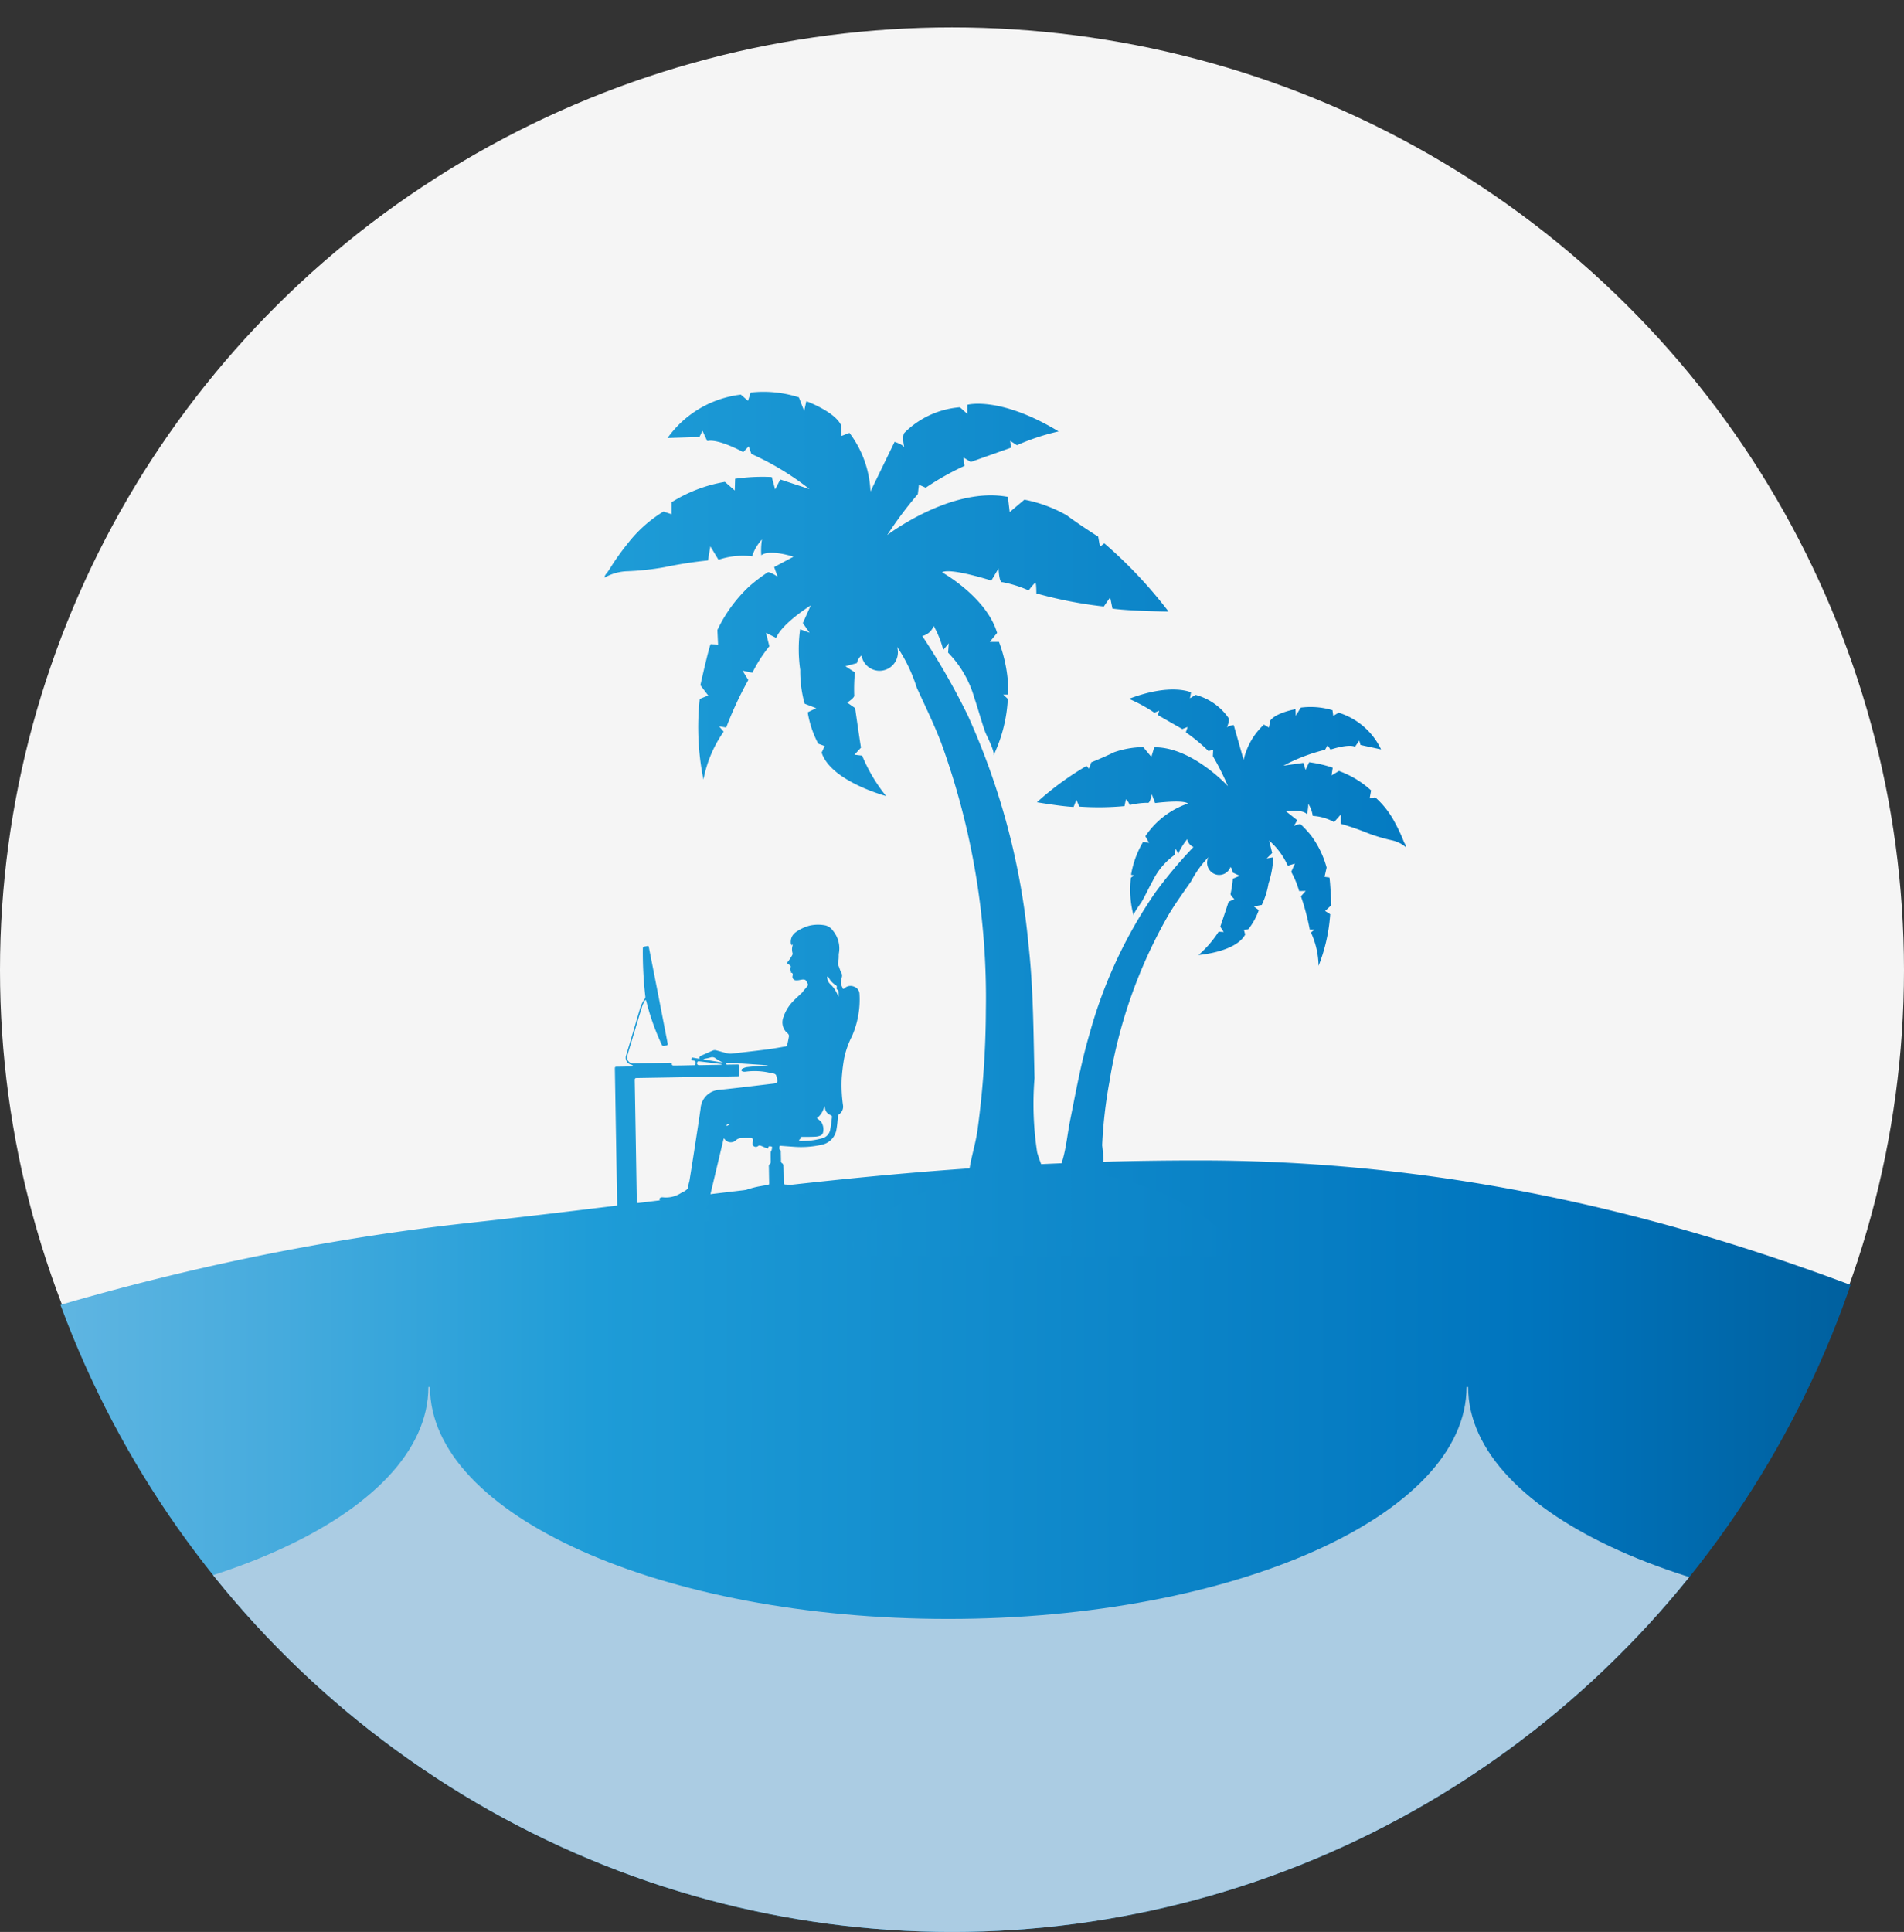 <svg xmlns="http://www.w3.org/2000/svg" xmlns:xlink="http://www.w3.org/1999/xlink" width="99" height="100.424" viewBox="0 0 99 100.424">
  <rect x="0" y="0" width="99" height="100.424" fill="#333333" stroke="none"/>
  <defs>
    <clipPath id="clip-path">
      <ellipse id="Ellipse_295" data-name="Ellipse 295" cx="49.5" cy="50.212" rx="49.5" ry="50.212" fill="none"/>
    </clipPath>
    <linearGradient id="linear-gradient" x1="-0.061" y1="0.5" x2="0.501" y2="0.5" gradientUnits="objectBoundingBox">
      <stop offset="0" stop-color="#cce0f4"/>
      <stop offset="0.064" stop-color="#c2dcf2"/>
      <stop offset="0.171" stop-color="#a9d2ee"/>
      <stop offset="0.307" stop-color="#7fc2e7"/>
      <stop offset="0.465" stop-color="#46abdd"/>
      <stop offset="0.567" stop-color="#1e9cd7"/>
      <stop offset="0.865" stop-color="#0075be"/>
      <stop offset="0.994" stop-color="#005b97"/>
    </linearGradient>
    <linearGradient id="linear-gradient-2" x1="-3.191" y1="0.5" x2="2.421" y2="0.5" xlink:href="#linear-gradient"/>
    <linearGradient id="linear-gradient-3" x1="-6.054" y1="0.5" x2="2.53" y2="0.5" xlink:href="#linear-gradient"/>
    <linearGradient id="linear-gradient-4" x1="-5.414" y1="0.5" x2="2.955" y2="0.5" xlink:href="#linear-gradient"/>
    <linearGradient id="linear-gradient-5" x1="-7.401" y1="0.5" x2="5.541" y2="0.5" xlink:href="#linear-gradient"/>
  </defs>
  <g id="Group_1889" data-name="Group 1889" transform="translate(21927 22473.424)">
    <ellipse id="Ellipse_292" data-name="Ellipse 292" cx="49.5" cy="49" rx="49.5" ry="49" transform="translate(-21927 -22472)" fill="#f5f5f5"/>
    <g id="Group_1312" data-name="Group 1312" transform="translate(-25426.564 -18467.947)">
      <g id="Group_1311" data-name="Group 1311" transform="translate(3499.564 -4005.476)" clip-path="url(#clip-path)">
        <g id="Group_53" data-name="Group 53" transform="translate(-48.048 16.645)">
          <path id="Path_3433" data-name="Path 3433" d="M3598.825-3836.031c.324.145.657.3,1.012.428.7.27,1.439.572,2.2.876.37.165.773.3,1.173.441l1.208.435,1.226.443,1.257.386c.841.248,1.674.525,2.51.751l2.462.617c.794.218,1.577.353,2.315.509l2.085.424c.37.074.74.13,1.077.188l-1.38-.417q-5.943-1.812-11.865-3.683-3.6-1.126-7.2-2.228c.309.133.638.269.979.428Z" transform="translate(-3480.178 3940.894)" fill="#458ac9"/>
          <path id="Path_3434" data-name="Path 3434" d="M3529.073-3863.183a1.512,1.512,0,0,1-1.48-1.219c-.683-.023-1.312-.02-1.879,0v.088a3.382,3.382,0,0,0,3.357,3.406,3.373,3.373,0,0,0,3.317-2.877c-.659-.15-1.3-.27-1.92-.362A1.5,1.5,0,0,1,3529.073-3863.183Z" transform="translate(-3459.216 3948.728)" fill="#458ac9"/>
          <path id="Path_3435" data-name="Path 3435" d="M3726.779-3980.088s-4.641,6.13-15.307,5.88c-8.444-.2-18.722-2.063-22.867,5.348-4.331-5.854-13.565-4.247-21.227-4.066-10.218.24-14.665-5.629-14.665-5.629s-3.99-4.607-2.96,0c1.312,5.882,9.782,21.244,32,30.624.133-.6.257-1.193.386-1.775.219-1.084.4-2.144.589-3.171l.472-2.992a28.381,28.381,0,0,1,1.246-5.188,21.814,21.814,0,0,1,1.676-3.744,13.459,13.459,0,0,1,1.508-2.15,6.168,6.168,0,0,1,.647-.663,6.2,6.2,0,0,0-.607.7,14.862,14.862,0,0,0-1.382,2.212,21.487,21.487,0,0,0-1.494,3.764,30.74,30.74,0,0,0-1.034,5.151l-.38,3c-.155,1.039-.323,2.119-.518,3.219a70.1,70.1,0,0,1-1.591,6.857,52.956,52.956,0,0,1-2.61,7.073,39.09,39.09,0,0,1-3.907,6.738,34.371,34.371,0,0,1-5.266,5.725,34.9,34.9,0,0,1-6.18,4.25,43.258,43.258,0,0,1-6.386,2.814c-1.039.376-2.073.684-3.066.987-1,.265-1.97.541-2.912.751-1.872.455-3.611.751-5.15,1s-2.889.422-4,.544-1.989.2-2.59.261l-.916.082c-.414.046-11.907,2.677-26.495-3.427-16.489-6.9-37.836-22.632-68.435-22.632-14.646,0-24.576,1.79-37.858,3.237-36.53,3.98-62.25,24.083-62.25,24.083-7.8,0-6.572,3.91-6.572,3.91l1.04.1h.74v0q6.184.513,12.36,1.106c4.118.394,8.235.8,12.345,1.278s8.22.97,12.318,1.574l3.071.486,1.531.281c.511.1,1.023.188,1.532.3l1.528.346.757.216c.248.068.5.171.756.256a15.4,15.4,0,0,1,2.867,1.388c3.674,2.235,6.016,5.967,9.593,7.881a14.859,14.859,0,0,0,5.735,1.734c.5.063,1.008.082,1.515.112l1.557.1c1.029.041,2.074.188,3.114.292,2.637.321,5.248.771,7.845,1.285a4.242,4.242,0,0,0-.074.75,12.373,12.373,0,0,1,1.11,4.943,26.3,26.3,0,0,1-.385,5.091c-.275,1.688-.655,3.342-1.064,4.989s-.855,3.287-1.175,4.933a10.527,10.527,0,0,0-.163,1.227,4.163,4.163,0,0,0,0,.584l.019.157.01.088v.051l.065.3c.185.812.429,1.624.679,2.428.5,1.607,1.079,3.19,1.708,4.758s1.321,3.1,2.062,4.61,1.558,2.982,2.4,4.432c.883,1.428,1.763,2.858,2.76,4.205.968,1.367,2.035,2.656,3.128,3.92l.856.912c.289.3.555.615.872.9.607.563,1.184,1.173,1.83,1.7l.945.814c.32.264.657.506.986.761s.654.514,1,.751l1.034.69c.675.482,1.415.859,2.125,1.281a12.363,12.363,0,0,0,1.1.563l1.11.542c.755.334,1.531.62,2.294.938.788.244,1.571.5,2.362.732.805.178,1.6.388,2.4.541.816.118,1.626.274,2.445.362.823.056,1.645.14,2.468.176h1.533c-.629-.876-1.193-1.773-1.743-2.692-.714-1.2-1.358-2.439-1.957-3.686-.3-.63-.594-1.259-.856-1.9l-.405-.963-.37-.977c-.259-.646-.477-1.313-.7-1.968s-.42-1.327-.618-1.995-.37-1.345-.538-2.025l-.248-1.019-.2-1.015-.2-1.017c-.073-.359-.122-.685-.185-1.03l-.356-2.042c-.231-1.362-.464-2.722-.712-4.079s-.5-2.71-.808-4.049-.646-2.668-1.036-3.98l-.327-.972-.165-.486-.185-.477-.37-.951-.428-.929c-.135-.313-.3-.612-.461-.909s-.312-.606-.492-.9c-.361-.576-.7-1.166-1.11-1.708-.2-.272-.384-.562-.6-.821l-.64-.79c-.425-.525-.925-1.024-1.365-1.531a9.683,9.683,0,0,1-2.7-7.693,14.3,14.3,0,0,1,.974-4.042,17.749,17.749,0,0,1,1.955-3.641,25.272,25.272,0,0,0-2.053,5.333c2.371.708,6.633,1.989,7.886,2.344,1,.283,1.992.58,2.985.875,3.974,1.184,7.924,2.426,11.874,3.674s7.893,2.5,11.848,3.723,7.917,2.4,11.9,3.525a197.609,197.609,0,0,0,24.158,5.472,96.289,96.289,0,0,0,12.318,1.107,57.283,57.283,0,0,0,12.325-.989l.257-.015c38.507-17.794,58.322-47.043,61.528-81.5,26.907-9.469,36.894-27.317,38.357-33.875C3730.942-3984.9,3726.779-3980.088,3726.779-3980.088Zm-219.755,83a4.253,4.253,0,0,1-4.883,3.543,4.29,4.29,0,0,1-3.55-4.243v-.081a20.911,20.911,0,0,0-3.177.386,11.113,11.113,0,0,1,6.806-5.081c4.995-1.43,11.269,8,11.269,8a26.33,26.33,0,0,0-6.465-2.523Z" transform="translate(-3432.979 3982.219)" fill="url(#linear-gradient)"/>
          <path id="Path_3436" data-name="Path 3436" d="M3537.7-3851.13l-1.524-.169c-.255-.026-.507-.062-.764-.079l-.773-.051-.381-.024.279.3c.244.269.555.581.952.994l1.321,1.314c1.178,1.143,2.433,2.277,3.731,3.377.664.563,1.387,1.142,2.151,1.747l.659.5.924.7c.3.224.6.437.915.655l.512.362c.135.094.275.188.41.278a24.98,24.98,0,0,0,.413-4.5c0-.33-.015-.662-.038-.994l-.085-.077a2.618,2.618,0,0,0,.011.292c-.346-.308-.677-.608-.984-.889q-.372-.341-.709-.646c-.359-.313-.668-.625-.942-.9l-1.479-1.479C3540.774-3850.7,3539.236-3850.938,3537.7-3851.13Z" transform="translate(-3461.731 3945.042)" fill="#458ac9"/>
          <path id="Path_3437" data-name="Path 3437" d="M3529.608-3852.554l-.6-.04c-.526-.032-1.053-.054-1.576-.122a15.72,15.72,0,0,1-6.06-1.857c-.348-.187-.683-.4-1.01-.622.473.583,1.1,1.331,1.877,2.225,1,1.111,2.362,2.6,4.07,4.263a73.7,73.7,0,0,0,5.764,5,75.3,75.3,0,0,0,7.425,5.1c.5.3,1,.589,1.5.876.339-1.28.652-2.566.9-3.865-.214-.149-.435-.3-.647-.448-.185-.13-.352-.253-.524-.376-.309-.221-.612-.441-.9-.664l-1.55-1.2c-.777-.629-1.511-1.224-2.187-1.819-.4-.339-.75-.647-1.065-.938l-.344-.313c-.217-.188-.427-.387-.629-.576l-.447-.432c-.437-.421-.85-.818-1.216-1.2l-.7-.708-.6-.644c-.37-.4-.692-.739-.94-1.026Z" transform="translate(-3457.641 3946.106)" fill="#458ac9"/>
          <path id="Path_3438" data-name="Path 3438" d="M3485.682-3870.637l-.134-.26q-3.744-.562-7.5-1.039l.135.266c.139.274.326.642.566,1.092.823,1.572,1.689,3.085,2.644,4.627a80.885,80.885,0,0,0,4.7,6.793,78.779,78.779,0,0,0,7.1,8,81.742,81.742,0,0,0,9.66,8.117,89.2,89.2,0,0,0,12.045,7.235,102.67,102.67,0,0,0,13,5.357q-.172-.538-.333-1.081c-.207-.711-.4-1.426-.573-2.152-2.5-1.012-4.9-2.1-7.166-3.261a83.394,83.394,0,0,1-11.158-6.851,79.088,79.088,0,0,1-8.949-7.621,76.741,76.741,0,0,1-6.6-7.448,68.112,68.112,0,0,1-4.382-6.316c-1.19-1.942-1.99-3.409-2.455-4.3-.186-.329-.324-.614-.439-.843C3485.782-3870.443,3485.73-3870.546,3485.682-3870.637Z" transform="translate(-3445.182 3950.866)" fill="#458ac9"/>
          <path id="Path_3439" data-name="Path 3439" d="M3444.647-3875.748l.233.411.771,1.548c.555,1.126,1.583,3.19,3.061,5.746a89.28,89.28,0,0,0,5.549,8.425,87.46,87.46,0,0,0,8.57,9.851,89.554,89.554,0,0,0,11.839,9.861,100.712,100.712,0,0,0,14.872,8.549l2.035.952c.437.2.9.386,1.338.563.248.1.5.2.74.3l3.165,1.3c.219.082.444.162.668.24l.405.143,4.36,1.54,5.59,1.678c.239.066.485.126.74.188l4.983,1.235c.294.078.6.139.89.188l1.424.281,1.72.339c.979.188,1.959.391,2.942.575l1.6.24c-.255-.5-.5-1-.74-1.5-.1-.221-.208-.443-.309-.664l-.089-.017c-.239-.043-.477-.084-.714-.139l-5.44-1.251-4.284-1.194a111.033,111.033,0,0,1-16.211-6.167,91.16,91.16,0,0,1-14.018-8.232,88.5,88.5,0,0,1-11.141-9.431,84.99,84.99,0,0,1-8.081-9.356,80.154,80.154,0,0,1-5.239-7.984c-1.333-2.322-2.275-4.218-2.869-5.441l-.955-1.984Q3448.35-3875.36,3444.647-3875.748Z" transform="translate(-3435.347 3951.95)" fill="#458ac9"/>
          <path id="Path_3440" data-name="Path 3440" d="M3548.618-3847.9c.23.2.47.419.72.645l.688.616v.17l.083.074a12.287,12.287,0,0,0-.555-2.884q-1.48-.3-2.959-.576l1.085,1.075C3547.955-3848.508,3548.264-3848.2,3548.618-3847.9Z" transform="translate(-3465.365 3944.587)" fill="#458ac9"/>
          <path id="Path_3441" data-name="Path 3441" d="M3463.165-3873.711q-3.367-.4-6.735-.782l-.662-.073.869,1.754c.6,1.207,1.561,3.075,2.918,5.378a84.216,84.216,0,0,0,13.354,17.128,87.9,87.9,0,0,0,11.112,9.29,94.138,94.138,0,0,0,13.918,8.151,113.842,113.842,0,0,0,16.093,6.147l4.254,1.2,5.415,1.265c.1.022.2.041.3.06q-.554-1.239-1.055-2.5l-.226-.06-.817-.218-2.5-.674-3.46-1.091-.546-.172c-.468-.147-.951-.3-1.419-.479l-3.831-1.409-3.729-1.565c-.518-.207-1.029-.451-1.524-.687l-2.093-1a90.615,90.615,0,0,1-13.074-7.789,84.98,84.98,0,0,1-10.418-8.841,82.087,82.087,0,0,1-7.584-8.735,75.742,75.742,0,0,1-4.954-7.44c-1.215-2.084-2.1-3.805-2.726-5.067-.294-.6-.519-1.055-.665-1.364Z" transform="translate(-3438.622 3951.614)" fill="#458ac9"/>
          <path id="Path_3442" data-name="Path 3442" d="M3435.189-3873.838c.86,1.74,1.85,3.678,3.237,6.065a92.1,92.1,0,0,0,5.9,8.876,90.536,90.536,0,0,0,9.113,10.34,94.5,94.5,0,0,0,12.592,10.292l2.871,1.894c.257.17.524.347.8.5l3.868,2.3,4.566,2.42,3.7,1.738a125.919,125.919,0,0,0,18.225,6.489l4.818,1.2c.678.188,1.374.319,2.052.452l5.293,1.047c.54.093,1.088.172,1.637.253l.838.126q.883.13,1.764.265c1.051.159,2.137.324,3.206.467l.812.084q-.556-.977-1.071-1.97l-2.1-.308c-1.011-.188-2.014-.376-3.017-.578l-1.665-.324-1.413-.276c-.3-.058-.618-.12-.926-.2l-4.6-1.125-.438-.107c-.237-.058-.473-.115-.711-.178l-5.625-1.667-4.386-1.542-.406-.145c-.228-.081-.457-.16-.683-.244l-3.183-1.3c-.247-.1-.492-.2-.74-.3-.449-.187-.914-.375-1.361-.576l-2.035-.957a98,98,0,0,1-14.973-8.631,90.213,90.213,0,0,1-11.868-10.005,88.049,88.049,0,0,1-8.572-9.969,83.065,83.065,0,0,1-5.524-8.522c-1.449-2.567-2.464-4.676-3.009-5.817l-.749-1.548-.354-.64c-1.125-.116-2.247-.236-3.372-.348l-2.081-.024a8.418,8.418,0,0,0-1.577.272l.333.589C3434.564-3875.1,3434.832-3874.552,3435.189-3873.838Z" transform="translate(-3432.224 3952.118)" fill="#458ac9"/>
          <path id="Path_3443" data-name="Path 3443" d="M3518.829-3818.3c-1.093-.143-2.2-.308-3.265-.465q-.863-.129-1.728-.253l-.9-.133c-.531-.077-1.06-.154-1.587-.242l-5.274-1.026c-.7-.133-1.419-.272-2.118-.458l-4.837-1.184a123.822,123.822,0,0,1-18.347-6.509l-3.729-1.747-4.6-2.439-3.885-2.316c-.3-.17-.6-.375-.881-.562l-2.808-1.876a95.027,95.027,0,0,1-12.628-10.44,91.048,91.048,0,0,1-9.118-10.461,86.164,86.164,0,0,1-5.864-8.975c-1.363-2.4-2.338-4.364-3.187-6.126-.342-.719-.61-1.264-.792-1.632l-.359-.653c-2.3.865-1.6,2.925.185,5.644,2.177,3.313,18.528,45.774,87.42,52.642l-.4-.665Z" transform="translate(-3431.465 3951.965)" fill="#458ac9"/>
          <path id="Path_3444" data-name="Path 3444" d="M3474.309-3872.381l-2.286-.291q-2.569-.318-5.139-.623l.1.2c.151.308.371.76.68,1.351.644,1.25,1.542,2.952,2.774,5.007a81.19,81.19,0,0,0,12.578,15.964,84.272,84.272,0,0,0,10.392,8.7,93.85,93.85,0,0,0,12.978,7.71l2.1,1c.48.23.978.469,1.48.668l3.713,1.557,3.811,1.407c.457.188.924.331,1.393.476l.544.175,3.437,1.1,2.495.676.538.147q-.534-1.395-1-2.815a100.606,100.606,0,0,1-13.617-5.552,85.742,85.742,0,0,1-12.134-7.318,82.382,82.382,0,0,1-9.682-8.256,79.408,79.408,0,0,1-7.094-8.108,74.228,74.228,0,0,1-4.669-6.888c-.94-1.563-1.789-3.1-2.589-4.691-.254-.49-.446-.884-.585-1.165Z" transform="translate(-3441.894 3951.252)" fill="#458ac9"/>
          <path id="Path_3445" data-name="Path 3445" d="M3496.991-3869.023c-.5-.127-1.006-.214-1.509-.313l-1.517-.294-3.054-.516c-.525-.083-1.052-.162-1.58-.24v.011l.161.3c.119.228.266.51.452.839.477.878,1.294,2.325,2.506,4.237a75.638,75.638,0,0,0,11.025,13.561,78.261,78.261,0,0,0,8.929,7.485,87.216,87.216,0,0,0,11.073,6.775c2.076,1.07,4.306,2.086,6.659,3.051a.35.35,0,0,0-.011-.105,4.42,4.42,0,0,1,0-.687,10.893,10.893,0,0,1,.186-1.291c.073-.355.156-.708.242-1.056-.656-.322-1.312-.648-1.966-.987a79.26,79.26,0,0,1-10.183-6.292,76.075,76.075,0,0,1-8.207-6.943,71.652,71.652,0,0,1-6.1-6.755,69.6,69.6,0,0,1-4.1-5.7c-.99-1.528-1.7-2.779-2.22-3.694l-.1-.188-.655-1.207Z" transform="translate(-3448.504 3950.426)" fill="#458ac9"/>
          <path id="Path_3446" data-name="Path 3446" d="M3513.451-3859.8a34.057,34.057,0,0,1-2.73-2.469,27.826,27.826,0,0,0-4.662-4,14.606,14.606,0,0,0-2.706-1.345c-.238-.083-.46-.177-.712-.25l-.739-.218-.954-.225.607,1.067c.532.9,1.259,2.133,2.267,3.633,1.341,1.995,2.693,3.832,4.134,5.614a71.274,71.274,0,0,0,6.1,6.641,75.619,75.619,0,0,0,8.193,6.8,83.621,83.621,0,0,0,10.1,6.216c.6.314,1.209.616,1.816.914.276-1.053.577-2.094.858-3.141l.045-.163c-.568-.328-1.126-.66-1.665-1a76.015,76.015,0,0,1-7.442-5.218,74.294,74.294,0,0,1-5.762-5.094c-1.377-1.361-2.7-2.785-4.04-4.354-1.11-1.324-1.914-2.354-2.392-2.985Z" transform="translate(-3451.924 3949.833)" fill="#458ac9"/>
          <path id="Path_3447" data-name="Path 3447" d="M3590.564-3838.518l-.533-.3q-1.682-.508-3.367-1.006c-.991-.291-1.982-.583-2.976-.861s-1.987-.563-2.987-.83l-.74-.2-.388-.107-.37-.11-1.237-.362.231.157,2.138,1.359c.26.157.533.317.818.482l.523.3.449.26c.335.188.681.4,1.046.588l1.664.889c.37.188.74.376,1.13.563.22.107.442.214.666.324l.943.456,1.978.878c.358.162.684.3,1.021.432l2.125.857c.454.173.925.338,1.382.505l.818.294.4.145c.235.086.471.172.712.245l2.857.9,2.894.783c.5.127,1.008.243,1.5.354q.407.09.812.188l1.148.263c.235.053.474.1.711.141l.429.081,2.25.422c.473.086.953.155,1.415.221.257.037.514.075.768.115s.531.079.793.118c.44.067.871.133,1.3.188l1.469.165c.83.094,1.627.188,2.386.259l3.269.248c.386.035.75.049,1.11.063l1.315.052-.085-.022c-3.3-.9-6.58-1.865-9.854-2.852h-.016c-.532-.075-1.133-.135-1.784-.244l-2.1-.376c-.74-.135-1.533-.263-2.334-.463l-2.481-.575c-.844-.2-1.685-.469-2.534-.7l-1.271-.359-1.243-.419-1.223-.412c-.4-.137-.8-.267-1.184-.428-.764-.317-1.508-.615-2.2-.914-.354-.141-.683-.306-1-.462l-.925-.452-.853-.422C3591.052-3838.249,3590.8-3838.38,3590.564-3838.518Z" transform="translate(-3474.602 3942.44)" fill="#458ac9"/>
          <path id="Path_3448" data-name="Path 3448" d="M3577.364-3837.329l2.62,1.314c.415.219.839.4,1.295.6l1.494.655.537.239c.3.133.6.266.9.39l3.253,1.246c.163.064.326.127.492.188l3.9,1.272c.7.188,1.4.386,2.109.576l1.086.293.8.215a7.988,7.988,0,0,0,.8.188l3.583.771c.411.09.834.188,1.252.24.6.094,1.2.188,1.794.3,1.565.26,3.043.508,4.531.646l3.042.348c.62.053,1.237.094,1.85.133l1.071.074,2.775.188,2.589.06c.487,0,.962.02,1.427.034,1.11.03,2.147.058,3.1.017l4.88-.106q-2.723-.665-5.433-1.39l-3.059-.084c-.352-.009-.716-.019-1.11-.049l-3.278-.207c-.768-.063-1.572-.146-2.4-.23l-1.465-.145c-.46-.051-.915-.115-1.394-.188l-.718-.1-.759-.105c-.471-.064-.958-.13-1.444-.212l-2.261-.4-.42-.075c-.246-.043-.492-.086-.74-.139l-1.154-.253c-.275-.062-.554-.12-.828-.188-.494-.107-1.006-.216-1.51-.341l-2.919-.751-2.885-.869c-.252-.073-.5-.159-.74-.248l-.391-.135-.784-.27c-.487-.168-.971-.334-1.447-.512l-2.144-.847c-.348-.135-.677-.281-1.04-.447l-1.991-.895-.947-.477-.655-.332c-.392-.2-.777-.392-1.147-.593l-1.649-.922c-.4-.211-.762-.442-1.11-.665l-.37-.234-.494-.308c-.29-.187-.572-.355-.837-.53l-.576-.39q-.879-.6-1.529-1.058l-1.214-.91-1.215-.346c-.028.239-.053.479-.067.719a9.7,9.7,0,0,0,.582,4.009h0l.088.051c-.02-.051-.035-.1-.057-.156.27.15.538.3.81.456C3576.308-3837.92,3576.828-3837.616,3577.364-3837.329Z" transform="translate(-3473.549 3942.725)" fill="#458ac9"/>
          <path id="Path_3449" data-name="Path 3449" d="M3588.639-3813.879c.384.057.769.118,1.156.177.681.1,1.385.215,2.077.305l3.23.375.577.066c.336.04.684.081,1.025.107l4.792.375,3.145.131q.48.017.96.039c.633.029,1.295.059,1.924.059h.218c4.129.058,8.119-.015,11.861-.219l6.807-.43c.423-.024.858-.051,1.286-.1l7.214-.751.4-.041c.236-.025.47-.047.7-.081l3.121-.46,2.117-.312c1.8-.263,3.364-.489,4.72-.784l4.784-.928c-.4-.049-.794-.1-1.191-.153-.467-.066-.925-.137-1.4-.208l-6.475,1.069-6.058.794c-.37.041-.758.079-1.146.115l-.707.069-5.043.488-5.586.358c-.8.055-1.58.105-2.37.124l-4.175.127-3.573.025c-.468,0-.939-.011-1.411-.022-.3,0-.607-.015-.912-.021-3.155-.043-6.674-.248-10.76-.625-3.546-.349-7.254-.885-11.018-1.6-.337-.063-.678-.133-1.017-.2.21.7.407,1.411.587,2.122Z" transform="translate(-3477.53 3935.166)" fill="#458ac9"/>
          <path id="Path_3450" data-name="Path 3450" d="M3590.127-3808.637l1.99.175,4.614.227c.925.045,1.877.094,2.81.094h.165c.714,0,1.423.011,2.129.021.853.012,1.7.021,2.547.021,1.051,0,1.922-.017,2.743-.053l4.832-.14,5.824-.334c.739-.048,1.491-.112,2.219-.174l1.171-.1,3.295-.276,6.267-.7,5.792-.815c.592-.089,1.18-.187,1.75-.289l.945-.162c.518-.092,1.03-.187,1.535-.264,1.2-.2,2.342-.4,3.429-.636l4.357-.894,5.238-1.244,4.375-1.189-1.85-.117-.285-.026-1.709.416c-.293.07-.62.151-.982.241-1.011.25-2.267.563-3.785.87-.37.075-.74.158-1.135.244-.723.159-1.48.322-2.279.476l-4.038.75c-.924.158-1.885.31-2.88.467l-1.735.276c-.574.1-1.146.174-1.755.253l-.753.1-2.626.35c-.61.088-1.247.156-1.86.221l-.886.1-2.853.308c-1.295.124-2.589.229-3.963.342l-2.034.168-6.363.355-3.287.1-.759.022c-.66.021-1.344.044-2.023.044h-.577l-3.409-.019c-.577,0-1.152,0-1.732-.02l-5.235-.217c-.758-.047-1.513-.109-2.271-.171l-1.262-.1c-1.338-.083-2.693-.231-4.027-.389q.185.846.346,1.689Z" transform="translate(-3478.086 3934.825)" fill="#458ac9"/>
          <path id="Path_3451" data-name="Path 3451" d="M3575.581-3835.759l-.03-.112-.034-.019C3575.533-3835.845,3575.562-3835.8,3575.581-3835.759Z" transform="translate(-3473.881 3940.618)" fill="#458ac9"/>
          <path id="Path_3452" data-name="Path 3452" d="M3591.292-3804.257l4.209.056c.22,0,.442,0,.662.01.5,0,1,.019,1.494,0l4.1-.1h.2l.99-.024c1.064-.026,2.162-.05,3.231-.133l7.226-.437,1-.094,3.979-.375c.47-.047.936-.09,1.4-.132.815-.074,1.665-.149,2.477-.249l7.419-.953,6.892-1.126c.772-.115,1.528-.272,2.261-.425.324-.067.646-.133.966-.187l3.076-.628c1.605-.3,3.115-.674,4.574-1.036l1.074-.265,2.568-.63.449-.111c.258-.062.513-.124.76-.187l5.322-1.539c1.005-.272,1.915-.579,2.718-.849l4.254-1.428c-.578.013-1.158.024-1.737.022h-.1v.018l-5.857,1.805c-.34.1-.7.188-1.065.293l-.616.165-3.919,1.049c-.566.161-1.148.294-1.767.434l-5.464,1.25-2.749.529-1.375.265c-1.465.285-2.979.578-4.559.8-4.007.67-8.53,1.272-13.439,1.785l-4.1.375c-1.068.1-2.17.2-3.276.257l-5.755.355c-.426.031-.857.043-1.272.052-.229,0-.459.011-.69.018l-3.965.115-.69.021c-.438.015-.876.029-1.318.029h0l-6.094-.054h-.106c-.42,0-.843-.023-1.254-.045-.232-.014-.464-.024-.7-.034l-1.71-.083q.119.627.235,1.253Z" transform="translate(-3478.444 3934.708)" fill="#458ac9"/>
          <path id="Path_3453" data-name="Path 3453" d="M3592.584-3806.265c.228,0,.457.023.687.035.416.025.847.049,1.269.049h.083l6.084.074c.455,0,.878-.013,1.295-.025l.7-.019,3.963-.1c.232,0,.468-.013.7-.019.411,0,.834-.017,1.245-.046l5.754-.34c1.09-.051,2.177-.148,3.23-.244l4.13-.375c4.888-.494,9.4-1.075,13.419-1.732,1.581-.22,3.1-.508,4.563-.788l1.36-.257,2.743-.518,5.444-1.223c.619-.139,1.2-.269,1.768-.428l3.924-1.034.619-.163c.371-.1.718-.187,1.053-.287l4.787-1.456h-.273l-1.554-.047h-.067l-4.089,1.126-1.377.375-5.248,1.269-4.356.912c-1.089.244-2.219.441-3.431.651-.507.088-1.023.176-1.544.272-.314.052-.631.111-.949.167-.57.1-1.158.208-1.754.3l-5.8.841-6.278.724-3.3.29-1.2.105c-.716.063-1.455.131-2.194.187l-6.139.375-4.53.138c-.894.041-1.867.06-3.058.06-.74,0-1.5,0-2.253-.015-.709,0-1.418-.013-2.132-.015h-.261c-.906,0-1.831-.044-2.725-.084l-4.639-.214-1.825-.156q.149.775.3,1.552Z" transform="translate(-3478.27 3934.739)" fill="#458ac9"/>
          <path id="Path_3454" data-name="Path 3454" d="M3592.315-3800.547h.2v-.077l3.4-.084c.285,0,.572-.015.859-.02.512-.011,1.041-.023,1.553-.051l5.35-.3,1.791-.128c6.349-.452,12.412-1.088,18.02-1.893,5.426-.775,10.8-1.736,15.984-2.856,4.238-.9,8.466-1.975,13.306-3.377l2.844-.848,2.626-.852c1.221-.375,2.336-.779,3.414-1.161l1.188-.419,1.283-.463,2.388-.912c.912-.338,1.679-.656,2.358-.939l1.835-.75q-.925.107-1.864.188l.031.088-6.512,2.408-.307.115c-.2.073-.4.149-.605.214l-7.214,2.291c-.139.041-.277.079-.418.116l-2.959.794-2.9.778-1.513.407c-.329.081-.66.154-.994.227l-.583.13-6.683,1.49-7.331,1.313c-.991.187-2.035.34-3.034.479l-.848.118-6.046.845c-.451.063-.914.109-1.359.152-.241.022-.482.047-.723.073l-7.471.751c-.235.022-.47.037-.7.051l-.393.025-8.925.562-8.038.218h-1.04c-.032-.089-.066-.174-.1-.258H3592c.033.187.066.375.1.546Z" transform="translate(-3478.733 3934.871)" fill="#458ac9"/>
          <path id="Path_3455" data-name="Path 3455" d="M3578.978-3831.433a19.537,19.537,0,0,1,1.294,1.631c.043.054.082.109.122.165,1.447.544,2.892,1.042,4.234,1.5l4.377,1.29c.1.028.2.05.309.074l3.167.751c.235.053.471.109.708.165.418.1.851.2,1.28.283l2.009.356,2,.355,1,.176c.209.04.426.064.635.088l.361.044,4.935.614c.205.022.415.037.624.051l.344.026,1.927.144c.458.032.91.066,1.362.1.825.064,1.606.124,2.392.161l6.29.175h.727l6.13-.1,3.455-.169c1.339-.066,2.5-.124,3.486-.207l2.2-.16q-2.034-.444-4.07-.938l-1.407.081-4.8.141c-.414.022-.888.032-1.441.032s-1.1-.01-1.677-.019c-.463,0-.94-.017-1.427-.019l-2.589-.037-2.775-.165-.953-.056c-.649-.037-1.31-.075-1.979-.128l-3.052-.328c-1.5-.127-2.99-.366-4.568-.617q-.89-.144-1.792-.28c-.426-.058-.856-.148-1.273-.236l-3.6-.751c-.273-.051-.544-.123-.819-.187l-.806-.211-1.088-.283c-.714-.187-1.428-.375-2.136-.562l-3.942-1.246c-.17-.058-.333-.12-.5-.187l-3.293-1.238c-.327-.134-.643-.274-.958-.413l-.5-.218-1.52-.674c-.43-.188-.874-.375-1.3-.607l-2.625-1.338c-.555-.306-1.084-.615-1.606-.92l-.061-.036a10.122,10.122,0,0,0,1.786,2.439C3578.04-3832.432,3578.526-3831.964,3578.978-3831.433Z" transform="translate(-3473.965 3940.468)" fill="#458ac9"/>
          <path id="Path_3456" data-name="Path 3456" d="M3598.016-3800c31.151-1.424,56.789-7.354,77.218-16.67q-1.682.349-3.385.579l.046.108-2.7,1.126c-.651.272-1.463.611-2.39.958l-2.66,1.027-1.013.362q-.59.208-1.212.431c-1.073.376-2.182.783-3.4,1.167l-2.627.859-2.848.858c-4.848,1.422-9.083,2.51-13.319,3.428-5.2,1.141-10.583,2.121-16.01,2.912-5.55.814-11.623,1.467-18.052,1.941l-2.364.175-4.789.268c-.528.032-1.059.043-1.575.056l-.851.022-3.451.094c.009-.086.017-.172.022-.26h-.133l.152.736C3594.436-3799.859,3596.209-3799.918,3598.016-3800Z" transform="translate(-3478.891 3935.154)" fill="#458ac9"/>
          <path id="Path_3457" data-name="Path 3457" d="M3589.39-3811.133c1.393.17,2.813.334,4.214.426l1.241.1q1.143.1,2.281.188l5.219.235c.37.015.74.017,1.1.019h.621l3.4.029c.878.02,1.744,0,2.589-.03l.756-.021,4.9-.154,4.731-.263,2.035-.159c1.371-.108,2.666-.207,3.955-.325l2.849-.293.886-.091c.64-.064,1.244-.126,1.85-.21l2.628-.338.782-.1c.6-.075,1.156-.147,1.715-.24l1.7-.264c1.008-.156,1.979-.3,2.911-.46l4.037-.733c.8-.15,1.556-.312,2.281-.465.39-.083.766-.163,1.13-.238,1.5-.3,2.747-.6,3.75-.845.37-.09.71-.172,1.01-.242l.64-.154c-.555-.052-1.11-.105-1.653-.165l-.687-.084-5.919,1.175c-1.365.3-2.932.541-4.749.813-.675.1-1.376.206-2.1.321l-3.122.474c-.239.038-.481.063-.728.089l-.385.041-7.214.787c-.4.05-.818.079-1.221.1l-6.893.467c-3.067.188-6.358.277-9.777.277q-1.051,0-2.115-.01h-.3c-.624,0-1.26-.027-1.874-.051-.317-.013-.633-.027-.949-.036l-3.162-.12-4.809-.355c-.35-.024-.7-.066-1.047-.1l-.57-.063-3.242-.361c-.709-.089-1.427-.2-2.118-.3l-1.021-.153.043.177C3589.14-3812.276,3589.267-3811.706,3589.39-3811.133Z" transform="translate(-3477.835 3934.967)" fill="#458ac9"/>
          <path id="Path_3458" data-name="Path 3458" d="M3591.822-3802.29h.089v-.01l-.041-.068h.562c.25,0,.5.011.749,0l8.032-.2,8.9-.546.394-.024c.232-.013.463-.026.694-.049l7.466-.734c.246-.026.5-.049.74-.073.437-.041.89-.083,1.326-.145l6.045-.824.859-.117c1.041-.14,2.023-.272,3.006-.463l7.325-1.3,6.676-1.466.544-.12c.344-.075.685-.149,1.021-.229l7.353-1.949c.14-.038.281-.074.417-.115l7.214-2.266c.2-.062.392-.133.582-.2l.316-.115,5.575-2.041q-.914.059-1.828.092l.019.06-5.237,1.777c-.809.276-1.724.589-2.738.869l-5.319,1.555c-.253.073-.512.137-.773.2l-.446.11-2.568.638-1.069.266c-1.465.376-2.98.751-4.593,1.056l-3.074.64c-.321.063-.639.131-.96.2-.74.156-1.5.317-2.281.435l-6.9,1.16-7.427.981c-1.665.188-3.331.343-5.1.513l-2.775.266-1.01.1-1.023.063-6.209.393c-1.065.084-2.162.113-3.225.141l-1.015.028-4.3.12c-.246.011-.5.015-.74.015h-1.435l-4.1-.045.224,1.233A1.217,1.217,0,0,1,3591.822-3802.29Z" transform="translate(-3478.603 3934.777)" fill="#458ac9"/>
          <path id="Path_3459" data-name="Path 3459" d="M3584.134-3824.543c.17.3.342.607.485.927l.392.82c2.416.688,4.809,1.276,7.116,1.738.579.13,1.167.236,1.739.338l.863.155c.677.124,1.379.251,2.07.349l2.342.354,2.332.289c.575.079,1.158.135,1.723.188l.6.059c.27.025.54.05.811.079.486.048.99.1,1.479.131l.979.068c1.167.082,2.375.169,3.543.206l.838.036c.461.021.925.041,1.374.054l2.169.04c.467.015.953.021,1.536.021h2.66c2.568-.036,5.153-.132,7.68-.283l1.746-.1c.381-.024.757-.054,1.125-.082l3.615-.28,4.994-.507,3-.375q-1.74-.33-3.472-.7l-3.514.351q-.32.028-.66.065c-.42.045-.853.09-1.319.118l-4.974.336-6.439.188c-.185,0-.353.011-.531.011l-1.158-.023-5.071-.111c-.8-.037-1.624-.1-2.422-.163-.449-.036-.9-.069-1.355-.1l-1.937-.145-.342-.024c-.213-.015-.427-.03-.642-.054l-4.956-.636-.349-.045c-.217-.027-.442-.055-.663-.1l-5.02-.927c-.437-.083-.874-.187-1.294-.3l-.712-.173-3.16-.761c-.113-.026-.226-.053-.336-.084l-4.394-1.314c-1.11-.384-2.274-.795-3.458-1.234l.457.706C3583.8-3825.156,3583.96-3824.845,3584.134-3824.543Z" transform="translate(-3476.133 3937.845)" fill="#458ac9"/>
          <path id="Path_3460" data-name="Path 3460" d="M3586.587-3819.558l.176.491.347.985c.032.1.064.2.093.3.454.1.909.188,1.361.281,3.742.725,7.429,1.274,10.955,1.636,4.07.395,7.584.612,10.71.668.3,0,.6.015.9.022.509.015,1.016.03,1.519.03l3.962-.012,1.233-.033,2.43-.072c.826-.015,1.638-.065,2.355-.11l6.628-.423,4.657-.426c.4-.036.792-.071,1.177-.113l6.29-.788,5.1-.818q-1.5-.238-2.99-.508l-4.189.563-4.995.541-3.08.259-.555.047c-.37.032-.739.064-1.109.09l-1.748.1c-2.538.169-5.13.282-7.7.334-.414,0-.832,0-1.252.015-.59,0-1.184.017-1.785.017-.39,0-.782,0-1.176-.013l-2.174-.03c-.47-.01-.941-.03-1.415-.049l-.8-.032c-1.176-.032-2.39-.113-3.566-.187l-.975-.064c-.49-.028-.988-.075-1.47-.122-.28-.027-.555-.053-.84-.077l-.568-.052c-.579-.053-1.177-.107-1.769-.187l-2.34-.28-2.353-.344c-.686-.094-1.38-.215-2.052-.336l-.915-.161c-.572-.1-1.164-.2-1.742-.33-2.161-.419-4.382-.938-6.628-1.55l.1.246Z" transform="translate(-3477.052 3936.183)" fill="#458ac9"/>
        </g>
        <g id="Group_1309" data-name="Group 1309" transform="translate(31.428 20.382)">
          <path id="Path_3714" data-name="Path 3714" d="M3570.1-3969.142l-.223.18-.094-.525s-.965-.609-1.636-1.111a7.24,7.24,0,0,0-2.2-.812l-.765.645-.094-.788c-2.942-.562-6.273,1.982-6.273,1.982a19.857,19.857,0,0,1,1.589-2.125l.059-.49.353.155a13.9,13.9,0,0,1,2.018-1.135l-.064-.441.388.238,2.094-.742-.046-.356.353.227a11.67,11.67,0,0,1,2.166-.717c-3.06-1.85-4.743-1.385-4.743-1.385v.477l-.388-.346a4.587,4.587,0,0,0-2.884,1.325c-.148.18-.014.734,0,.8l0-.017c-.047-.167-.512-.311-.512-.311l-1.254,2.579a5.437,5.437,0,0,0-1.094-3.045l-.423.162-.018-.573c-.336-.7-1.8-1.236-1.8-1.236s-.105.448-.105.5-.282-.7-.282-.7a6.016,6.016,0,0,0-2.507-.251l-.141.43-.371-.322a5.474,5.474,0,0,0-3.812,2.257l1.659-.054.159-.323.247.537c.583-.143,1.871.573,1.871.573l.283-.3.141.394a14.329,14.329,0,0,1,3.019,1.827l-1.518-.5-.265.519-.176-.645a9.862,9.862,0,0,0-1.906.09l-.018.609-.512-.448a7.563,7.563,0,0,0-2.771,1.057v.627l-.424-.144a6.922,6.922,0,0,0-1.863,1.668c-.262.323-.506.661-.738,1.007-.1.157-.2.322-.308.474-.066.089-.158.173-.158.291a2.545,2.545,0,0,1,1.2-.336,14.079,14.079,0,0,0,1.917-.209,22.117,22.117,0,0,1,2.263-.352l.124-.734.424.7a3.891,3.891,0,0,1,1.747-.179,2.327,2.327,0,0,1,.513-.877,3.548,3.548,0,0,0-.035.824c.423-.34,1.677.072,1.677.072l-1.007.537.177.5s-.372-.25-.5-.233a8.475,8.475,0,0,0-.988.752,7.532,7.532,0,0,0-1.642,2.257l.036.752-.389-.018c-.124.3-.53,2.131-.53,2.131l.406.537-.441.179a13.682,13.682,0,0,0,.194,4.19,6.422,6.422,0,0,1,1.051-2.489l-.238-.278.37.063a18.864,18.864,0,0,1,1.149-2.471l-.3-.484.512.107a7.375,7.375,0,0,1,.882-1.378l-.177-.7.53.268c.318-.77,1.8-1.689,1.8-1.689l-.412.919.353.5-.494-.179a7.6,7.6,0,0,0,.006,2.113,6.315,6.315,0,0,0,.229,1.755l.6.233-.441.215a5.311,5.311,0,0,0,.547,1.63l.336.125-.159.34c.494,1.5,3.354,2.257,3.354,2.257a8.478,8.478,0,0,1-1.247-2.1l-.4-.047.341-.37c-.047-.239-.306-2.054-.306-2.054l-.412-.286s.412-.262.365-.382a9.348,9.348,0,0,1,.035-1.188l-.494-.322.6-.161a.682.682,0,0,1,.238-.4.957.957,0,0,0,.938.8.96.96,0,0,0,.954-.967.976.976,0,0,0-.042-.281,8.213,8.213,0,0,1,1.022,2.123c.439.961.9,1.9,1.278,2.889a38.84,38.84,0,0,1,2.316,13.877,47.341,47.341,0,0,1-.428,6.182c-.1.77-.361,1.511-.454,2.286-.129,1.062.032,1.767,1.178,1.921.718.1,1.883.334,2.5-.211.836-.74.1-1.943-.128-2.785a16.555,16.555,0,0,1-.138-3.863c-.059-2.316-.054-4.639-.315-6.944A37.107,37.107,0,0,0,3563-3960.2a36.135,36.135,0,0,0-2.363-4.122.835.835,0,0,0,.592-.527,5.231,5.231,0,0,1,.5,1.25l.286-.347-.037.487a5.541,5.541,0,0,1,1.364,2.348c.2.589.359,1.192.566,1.778.055.158.547,1.071.424,1.237a7.757,7.757,0,0,0,.752-2.957l-.238-.224h.265a7.512,7.512,0,0,0-.486-2.74h-.477l.38-.466c-.547-1.863-2.865-3.152-2.865-3.152.435-.25,2.565.43,2.565.43l.376-.633s.024.776.2.716a6.2,6.2,0,0,1,1.365.43,3.164,3.164,0,0,1,.341-.406c.059-.024.059.561.059.561a22.121,22.121,0,0,0,3.507.681l.33-.478.118.586c.894.131,2.918.155,2.918.155A23.554,23.554,0,0,0,3570.1-3969.142Z" transform="translate(-3544.109 3976.999)" fill="url(#linear-gradient-2)"/>
          <path id="Path_3715" data-name="Path 3715" d="M3578.568-3951.425l.125.142.121-.329s.694-.28,1.186-.524a4.739,4.739,0,0,1,1.517-.266l.421.507.151-.5c1.968-.016,3.83,2.022,3.83,2.022a13.194,13.194,0,0,0-.784-1.562l.018-.324-.246.059a9.18,9.18,0,0,0-1.176-.972l.093-.278-.278.109-1.27-.728.071-.224-.255.1a7.739,7.739,0,0,0-1.319-.719c2.192-.836,3.227-.337,3.227-.337l-.055.309.291-.178a3.034,3.034,0,0,1,1.714,1.2c.075.134-.075.476-.1.52l.005-.011c.05-.1.366-.14.366-.14l.515,1.816a3.556,3.556,0,0,1,1.057-1.84l.255.155.077-.369c.3-.412,1.306-.587,1.306-.587s.018.3.011.337.263-.419.263-.419a3.947,3.947,0,0,1,1.65.134l.042.294.277-.165a3.625,3.625,0,0,1,2.208,1.91l-1.067-.23-.066-.228-.222.318c-.36-.161-1.276.15-1.276.15l-.148-.23-.136.239a9.341,9.341,0,0,0-2.162.825l1.04-.145.111.367.188-.4a6.5,6.5,0,0,1,1.223.283l-.058.4.383-.229a4.994,4.994,0,0,1,1.671,1.01l-.072.405.291-.042a4.6,4.6,0,0,1,1.014,1.3c.133.241.251.488.362.739.05.114.09.232.145.343a.349.349,0,0,1,.068.207,1.674,1.674,0,0,0-.737-.359,9.19,9.19,0,0,1-1.217-.361,14.476,14.476,0,0,0-1.424-.494l0-.49-.354.4a2.562,2.562,0,0,0-1.11-.322,1.538,1.538,0,0,0-.231-.628,2.326,2.326,0,0,1-.071.537c-.235-.27-1.093-.152-1.093-.152l.589.467-.172.3s.269-.119.347-.092a5.624,5.624,0,0,1,.553.6,4.968,4.968,0,0,1,.8,1.653l-.108.482.253.034c.045.211.1,1.441.1,1.441l-.324.3.265.167a8.983,8.983,0,0,1-.606,2.688,4.237,4.237,0,0,0-.395-1.734l.186-.152-.247,0a12.41,12.41,0,0,0-.459-1.734l.25-.278-.343.009a4.887,4.887,0,0,0-.413-1l.194-.431-.373.112a3.741,3.741,0,0,0-.971-1.306l.161.644-.286.283.341-.058a5,5,0,0,1-.247,1.366,4.109,4.109,0,0,1-.349,1.109l-.416.08.261.191a3.484,3.484,0,0,1-.541.99l-.231.042.063.238c-.492.916-2.428,1.064-2.428,1.064a5.556,5.556,0,0,0,1.048-1.212l.264.016-.179-.28c.058-.149.433-1.292.433-1.292l.3-.137s-.236-.218-.193-.29a6,6,0,0,0,.114-.772l.357-.15-.371-.175a.448.448,0,0,0-.108-.286.626.626,0,0,1-.7.405.635.635,0,0,1-.505-.739.62.62,0,0,1,.059-.177,5.385,5.385,0,0,0-.9,1.252c-.395.57-.8,1.122-1.158,1.718a25.483,25.483,0,0,0-3.09,8.7,24.528,24.528,0,0,0-.379,3.309,8.957,8.957,0,0,1-.132,3.021c-.306.744-2.478.368-2.586-.39-.088-.627.464-1.228.641-1.805.214-.7.271-1.436.417-2.15.3-1.491.568-2.994,1-4.455a24.272,24.272,0,0,1,3.407-7.337,23.466,23.466,0,0,1,2-2.387.552.552,0,0,1-.323-.411,3.441,3.441,0,0,0-.467.75l-.145-.259-.032.319a3.607,3.607,0,0,0-1.151,1.358c-.2.357-.369.728-.571,1.083-.054.1-.477.629-.416.75a5.128,5.128,0,0,1-.147-2l.179-.116-.171-.031a4.913,4.913,0,0,1,.628-1.715l.308.056-.192-.346a4.338,4.338,0,0,1,2.216-1.7c-.254-.214-1.71-.025-1.71-.025l-.171-.454s-.1.5-.212.44a4.062,4.062,0,0,0-.932.116,2.106,2.106,0,0,0-.175-.3c-.036-.022-.1.356-.1.356a14.49,14.49,0,0,1-2.347.027l-.158-.348-.143.365c-.594-.021-1.906-.244-1.906-.244A15.357,15.357,0,0,1,3578.568-3951.425Z" transform="translate(-3553.499 3970.855)" fill="url(#linear-gradient-3)"/>
          <path id="Path_3716" data-name="Path 3716" d="M3581.5-3916.05h-18.573a.557.557,0,0,1-.4-.933c1.963-2.132,5.568-3.56,9.689-3.56s7.726,1.428,9.69,3.56A.557.557,0,0,1,3581.5-3916.05Z" transform="translate(-3549.489 3960.948)" fill="url(#linear-gradient-4)"/>
        </g>
        <g id="Group_1310" data-name="Group 1310" transform="translate(31.965 48.064)">
          <path id="Path_3717" data-name="Path 3717" d="M3546.448-3934.4a2.284,2.284,0,0,0-.145.3c-.139.439-.27.882-.4,1.323-.122.4-.24.8-.362,1.207a.319.319,0,0,0,.339.458q.92-.014,1.84-.032c.07,0,.127,0,.121.1,0,.015.042.048.065.048.362,0,.725-.011,1.088-.017.048,0,.083-.021.073-.073s.038-.137-.057-.16a.414.414,0,0,0-.085-.012c-.05,0-.082-.014-.073-.078s.033-.08.091-.069c.106.02.215.037.333.058-.027-.112.038-.145.115-.177.2-.084.39-.175.587-.257a.252.252,0,0,1,.147-.011c.193.047.383.108.576.155a.7.7,0,0,0,.237.021c.638-.072,1.277-.145,1.914-.226.308-.04.614-.1.92-.151a.1.1,0,0,0,.063-.066c.036-.156.068-.313.095-.472.005-.033-.021-.072-.036-.107,0-.009-.015-.016-.024-.023a.736.736,0,0,1-.224-.867,2.133,2.133,0,0,1,.491-.805c.149-.158.314-.3.47-.452.032-.031.055-.074.085-.109.067-.079.138-.155.2-.238a.12.12,0,0,0,.019-.094c-.1-.251-.149-.274-.414-.219a.734.734,0,0,1-.214.017.181.181,0,0,1-.168-.227c.012-.074.033-.148-.072-.171-.007,0-.017-.014-.016-.019.023-.083-.067-.155-.018-.243.038-.069-.006-.115-.066-.147-.127-.068-.125-.1-.035-.206a2.252,2.252,0,0,0,.193-.3.134.134,0,0,0,.013-.1.711.711,0,0,1,.021-.449c-.081.067-.094.011-.106-.041a.611.611,0,0,1,.229-.58,2.221,2.221,0,0,1,.746-.359,2,2,0,0,1,.832-.008.687.687,0,0,1,.385.281,1.441,1.441,0,0,1,.3,1.185c-.01.077,0,.155-.008.233a1.34,1.34,0,0,1-.033.24.164.164,0,0,0,.015.129c.039.086.065.178.1.268a.26.26,0,0,0,.027.071.325.325,0,0,1,.06.265,3.11,3.11,0,0,0-.06.308.517.517,0,0,0,.053.177c.009.023.021.045.032.067s.015.062.033.07.052-.009.071-.025a.458.458,0,0,1,.5-.089.414.414,0,0,1,.284.384,4.758,4.758,0,0,1-.385,2.179,4.6,4.6,0,0,0-.415,1.176c-.06.341-.1.687-.124,1.033a7.5,7.5,0,0,0,.068,1.4.473.473,0,0,1-.2.457.157.157,0,0,0-.065.131c-.021.22-.035.442-.076.659a.963.963,0,0,1-.776.8,4.851,4.851,0,0,1-1.493.1c-.209-.013-.419-.03-.629-.046-.046,0-.075.014-.068.063s-.03.132.055.167c.013.005.018.046.018.07,0,.161.008.322.008.482a.131.131,0,0,0,.073.134.144.144,0,0,1,.051.106q.013.438.015.876c0,.08.021.114.107.115a2.787,2.787,0,0,1,.924.207c.264.1.521.219.78.33a.48.48,0,0,1,.285.342.375.375,0,0,0,.177.234.319.319,0,0,1,.139.364.305.305,0,0,1-.326.218.663.663,0,0,1-.427-.37.5.5,0,0,1,.04-.242.18.18,0,0,0,0-.164.7.7,0,0,0-.441-.355,3.142,3.142,0,0,0-1.222-.119.161.161,0,0,0-.152.11,1.408,1.408,0,0,0-.076.286,2.257,2.257,0,0,0,.078.719c0,.017.035.037.055.04.051.009.066.038.067.085,0,.123.006.245,0,.369,0,.034-.011.094-.028.1a.223.223,0,0,1-.147-.006.308.308,0,0,0-.308.008.218.218,0,0,1-.147.011c-.017,0-.033-.061-.035-.1-.006-.122-.009-.245,0-.368,0-.029.024-.079.042-.082.068-.011.074-.054.076-.106.006-.23.017-.46.017-.69a.566.566,0,0,0-.044-.2.249.249,0,0,0-.231-.182,3.51,3.51,0,0,0-1.179.135.748.748,0,0,0-.438.335c-.061.105-.058.14.019.229a.3.3,0,0,1,.056.319.293.293,0,0,1-.253.2.731.731,0,0,0-.118.026.308.308,0,0,1-.379-.177.307.307,0,0,1,.131-.387.18.18,0,0,0,.1-.145.555.555,0,0,1,.273-.4,4.217,4.217,0,0,1,1.4-.492c.113-.022.227-.041.342-.053.069-.007.091-.037.089-.106-.007-.28-.01-.561-.015-.842a.157.157,0,0,1,.064-.159.136.136,0,0,0,.034-.1c0-.17-.006-.34,0-.509,0-.033.035-.065.044-.1a.62.62,0,0,0,.027-.16c0-.012-.046-.037-.073-.037-.049,0-.115-.027-.126.062-.009.061-.048.053-.09.034-.109-.047-.216-.1-.328-.138a.125.125,0,0,0-.1.016.186.186,0,0,1-.238.018.188.188,0,0,1-.038-.245.139.139,0,0,0-.111-.187c-.181,0-.364,0-.544.014a.423.423,0,0,0-.211.086.392.392,0,0,1-.618-.049c-.007-.008-.017-.014-.032-.028-.01.027-.018.047-.023.068q-.34,1.427-.679,2.854a.343.343,0,0,0-.015.094.781.781,0,0,1-.213.558l-.071.086c.086.009.153.017.22.022.135.011.27.022.405.031.063,0,.091.031.091.1,0,.138,0,.274.006.412,0,.06-.023.087-.081.084-.021,0-.041,0-.061,0l-4.976.086c-.135,0-.135,0-.137-.131q-.067-3.926-.133-7.852c0-.132,0-.132.125-.135.241,0,.483-.008.725-.014a.333.333,0,0,0,.095-.037.316.316,0,0,0-.079-.053.37.37,0,0,1-.274-.506c.1-.348.206-.694.309-1.041.127-.431.252-.863.382-1.293a1.791,1.791,0,0,1,.279-.6.146.146,0,0,0,.022-.1,20.134,20.134,0,0,1-.13-2.492c0-.069.021-.1.087-.11.249-.037.2-.088.252.169q.293,1.477.581,2.956c.123.633.245,1.266.369,1.9.015.074,0,.105-.075.119-.2.037-.2.04-.28-.151a12.238,12.238,0,0,1-.723-2.032c-.014-.057-.031-.115-.047-.172Zm1.329,10.706v-.017c-.108-.039-.219-.072-.323-.119a.761.761,0,0,1-.218-.137c-.076-.075-.037-.165.07-.18a.266.266,0,0,1,.07,0,1.435,1.435,0,0,0,.923-.213c.08-.046.167-.081.242-.134.057-.04.138-.1.138-.153a2.25,2.25,0,0,1,.073-.347q.2-1.241.389-2.483.1-.64.192-1.281a1.042,1.042,0,0,1,1.017-.979c.936-.1,1.871-.215,2.806-.326a.283.283,0,0,0,.128-.046.109.109,0,0,0,.042-.088,1.611,1.611,0,0,0-.06-.281.159.159,0,0,0-.088-.089,1.838,1.838,0,0,0-.262-.057,3.531,3.531,0,0,0-1.253-.053.356.356,0,0,1-.145-.012c-.026-.007-.064-.037-.065-.059a.1.1,0,0,1,.047-.082.769.769,0,0,1,.234-.083c.257-.03.515-.05.773-.07.112-.009.224-.005.336-.007a.616.616,0,0,0-.145-.028c-.463-.031-.925-.065-1.388-.094-.2-.012-.408-.014-.612-.018-.019,0-.039.022-.058.034a.271.271,0,0,0,.055.051.129.129,0,0,0,.06,0l.458-.007c.116,0,.117,0,.12.114s0,.251.007.377,0,.121-.118.123l-1.944.034q-1.628.028-3.257.055c-.074,0-.115.012-.113.105q.057,3.15.107,6.3c0,.085.024.115.11.121.394.027.786.063,1.179.093C3547.463-3923.718,3547.621-3923.708,3547.777-3923.7Zm8.008-5.182-.02-.006a1.055,1.055,0,0,1-.387.624,1.321,1.321,0,0,1,.237.206.721.721,0,0,1,.084.54.224.224,0,0,1-.11.144.815.815,0,0,1-.281.067c-.218.012-.437.011-.655.011-.083,0-.153,0-.131.1l-.08.069.087.049s.006,0,.009,0c.187-.01.375-.009.559-.032a4.2,4.2,0,0,0,.549-.11.558.558,0,0,0,.424-.44c.045-.215.064-.437.094-.656a.092.092,0,0,0-.073-.11.451.451,0,0,1-.288-.344C3555.794-3928.8,3555.792-3928.842,3555.785-3928.879Zm-5.35-2.169v-.025l-.2-.026c-.335-.041-.668-.083-1-.122a.087.087,0,0,0-.072.036c-.038.11,0,.168.117.166l1.062-.019A.9.9,0,0,0,3550.435-3931.048Zm6.053-3.539.024,0c0-.072,0-.145,0-.217a.137.137,0,0,0-.052-.128.111.111,0,0,1-.042-.153c.01-.017-.018-.071-.042-.086a.965.965,0,0,1-.382-.406c-.012-.025-.051-.037-.078-.055a.505.505,0,0,0,.137.379A1.572,1.572,0,0,1,3556.488-3934.588Zm-5.984,3.438a2.758,2.758,0,0,1-.375-.213.284.284,0,0,0-.29-.056c-.116.035-.237.054-.355.081v.019Zm-2.059,7.5v.011c.211.016.423.033.634.047.025,0,.071-.012.073-.024a.125.125,0,0,0-.018-.1.15.15,0,0,0-.106-.039C3548.833-3923.727,3548.639-3923.689,3548.445-3923.655Zm2.414-4.3c-.135-.034-.162-.018-.167.1Z" transform="translate(-3544.869 3938.319)" fill="url(#linear-gradient-5)"/>
        </g>
        <path id="Path_3718" data-name="Path 3718" d="M3985.109-3904.739v367.584H2689.544v-367.584h.071c0,6.656,12.065,12.052,26.945,12.052s26.952-5.4,26.952-12.052h.085c0,6.656,12.065,12.052,26.945,12.052s26.952-5.4,26.952-12.052h.085c0,6.656,12.065,12.052,26.945,12.052s26.952-5.4,26.952-12.052h.085c0,6.656,12.065,12.052,26.945,12.052s26.952-5.4,26.952-12.052h.085c0,6.656,12.065,12.052,26.945,12.052s26.952-5.4,26.952-12.052h.085c0,6.656,12.065,12.052,26.945,12.052s26.952-5.4,26.952-12.052h.085c0,6.656,12.065,12.052,26.945,12.052s26.952-5.4,26.952-12.052h.085c0,6.656,12.065,12.052,26.945,12.052s26.952-5.4,26.952-12.052h.085c0,6.656,12.065,12.052,26.945,12.052s26.952-5.4,26.952-12.052h.085c0,6.656,12.065,12.052,26.945,12.052s26.952-5.4,26.952-12.052h.084c0,6.656,12.065,12.052,26.946,12.052s26.952-5.4,26.952-12.052h.084c0,6.656,12.065,12.052,26.945,12.052s26.952-5.4,26.952-12.052h.084c0,6.656,12.065,12.052,26.945,12.052s26.952-5.4,26.952-12.052h.085c0,6.656,12.065,12.052,26.945,12.052s26.952-5.4,26.952-12.052h.084c0,6.656,12.065,12.052,26.945,12.052s26.952-5.4,26.952-12.052h.084c0,6.656,12.065,12.052,26.945,12.052s26.952-5.4,26.952-12.052h.084c0,6.656,12.065,12.052,26.945,12.052s26.952-5.4,26.952-12.052h.085c0,6.656,12.065,12.052,26.945,12.052s26.952-5.4,26.952-12.052h.085c0,6.656,12.065,12.052,26.945,12.052s26.952-5.4,26.952-12.052h.085c0,6.656,12.065,12.052,26.945,12.052s26.952-5.4,26.952-12.052h.085c0,6.656,12.065,12.052,26.945,12.052s26.952-5.4,26.952-12.052h.085c0,6.656,12.065,12.052,26.945,12.052s26.952-5.4,26.952-12.052h.084c0,6.656,12.065,12.052,26.945,12.052s26.952-5.4,26.952-12.052h.085c0,6.656,12.065,12.052,26.945,12.052s26.952-5.4,26.952-12.052Z" transform="translate(-3261.057 3976.837)" fill="#abcce3" style="mix-blend-mode: multiply;isolation: isolate"/>
      </g>
    </g>
  </g>
</svg>
